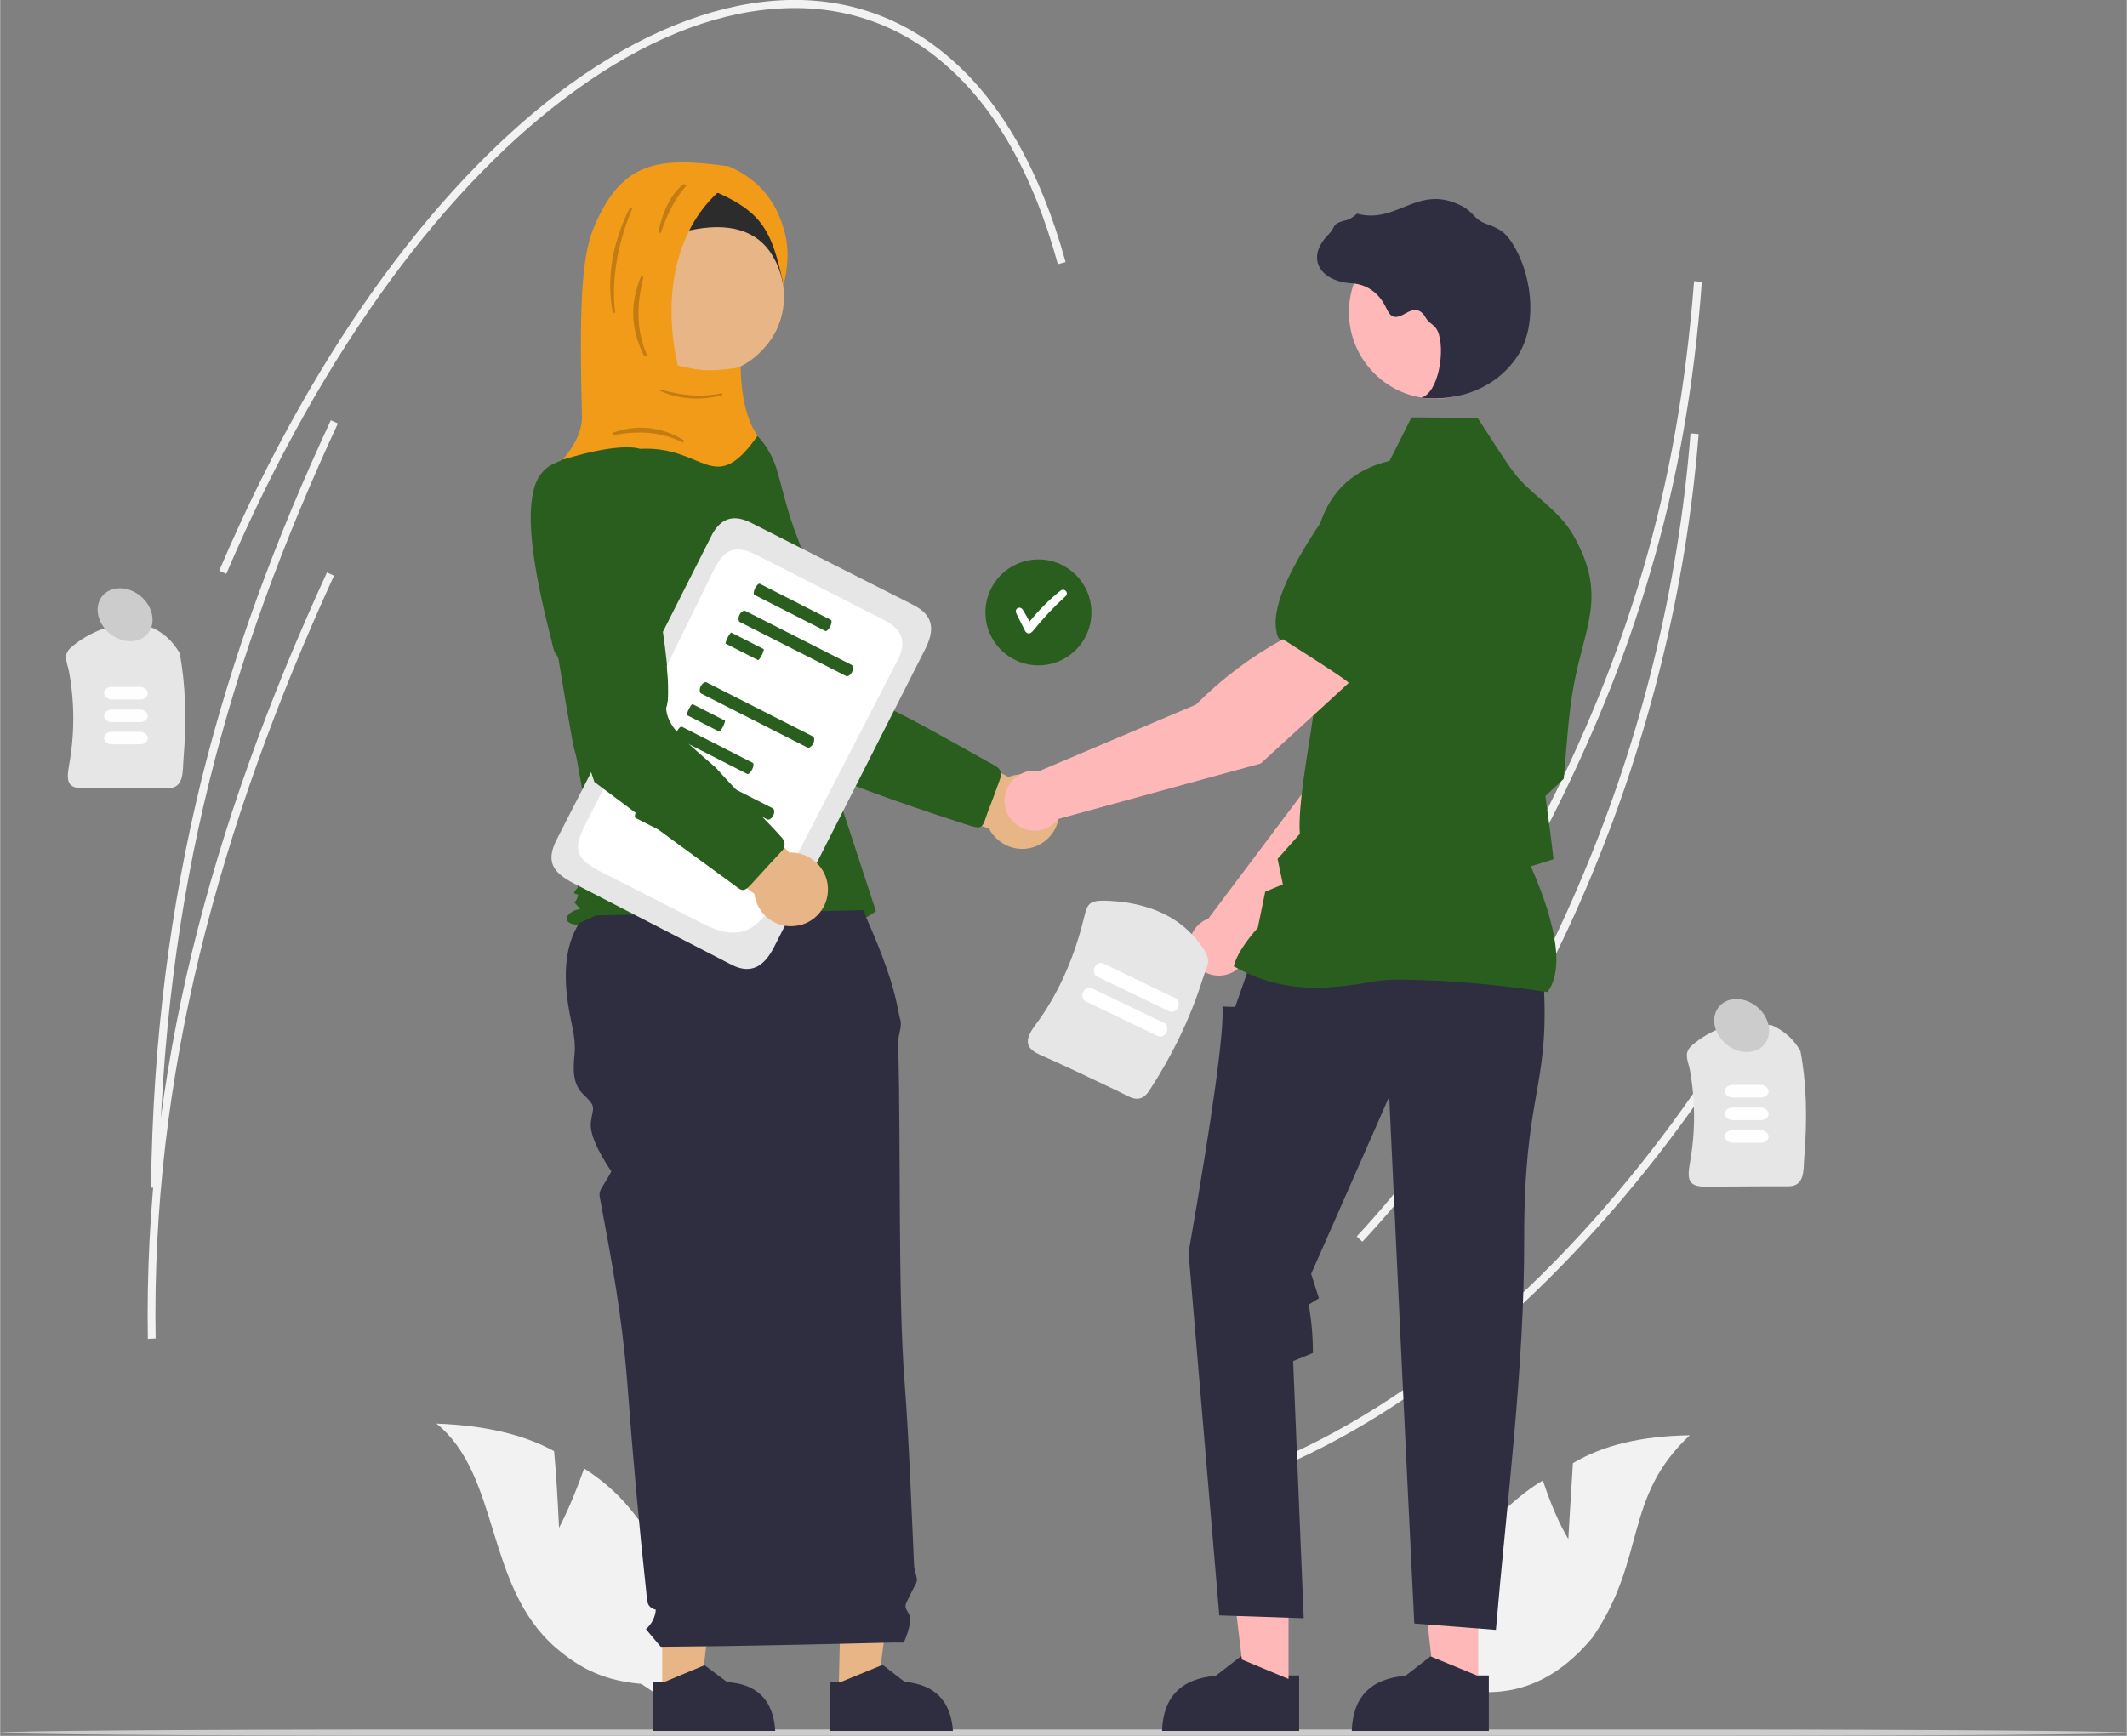 <?xml version="1.0" encoding="UTF-8"?>
<!DOCTYPE svg PUBLIC "-//W3C//DTD SVG 1.1//EN" "http://www.w3.org/Graphics/SVG/1.1/DTD/svg11.dtd">
<!-- Creator: CorelDRAW X7 -->
<svg xmlns="http://www.w3.org/2000/svg" xml:space="preserve" width="200.689mm" height="163.825mm" version="1.1" style="shape-rendering:geometricPrecision; text-rendering:geometricPrecision; image-rendering:optimizeQuality; fill-rule:evenodd; clip-rule:evenodd"
viewBox="0 0 6020 4915"
 xmlns:xlink="http://www.w3.org/1999/xlink">
 <rect x="0" y="0" width="6020" height="4915" fill="#808080" stroke="none"/>
 <defs>
  <style type="text/css">
   <![CDATA[
    .fil10 {fill:#FEFEFE}
    .fil1 {fill:#295E1E}
    .fil2 {fill:#2C2C2C}
    .fil11 {fill:#2F2E41}
    .fil12 {fill:#C27C13}
    .fil8 {fill:#CCCCCC}
    .fil5 {fill:#E6E6E6}
    .fil0 {fill:#E8B587}
    .fil3 {fill:#F29B18}
    .fil6 {fill:#F2F2F2}
    .fil7 {fill:#FFB8B8}
    .fil9 {fill:white}
    .fil4 {fill:#F2F2F2;fill-rule:nonzero}
   ]]>
  </style>
 </defs>
 <g id="Layer_x0020_1">
  <g id="_1302657532000">
   <g>
    <path class="fil0" d="M2406 2212c36,-147 55,-221 56,-221 0,0 131,69 392,209 53,-21 113,5 136,57 22,52 -1,113 -53,137 -51,24 -112,2 -138,-48 0,0 -131,-45 -393,-134z"/>
    <path class="fil1" d="M2394 2215c71,-114 83,-187 48,-235 55,7 175,77 374,188 16,9 21,20 14,39 -14,38 -25,69 -34,91 -16,45 -12,53 -60,37 -233,-75 -342,-120 -342,-120z"/>
    <path class="fil1" d="M2365 2232c-30,-150 -27,-252 8,-304 38,0 29,-20 20,-43 -30,-77 -79,-208 -148,-394 -13,-37 -20,-65 -30,-101 -4,-16 -10,-38 -18,-65 -17,-51 -46,-91 -88,-120 0,0 -13,-30 -38,-91 0,0 -73,-5 -220,-17 1,1 -10,22 -33,63 -8,14 -7,16 -23,22 -60,23 -117,55 -170,95 -18,14 -26,23 -49,32 -30,11 -51,33 -62,65 -27,83 -8,227 47,441 2,9 4,19 7,27 3,11 10,12 13,27 14,86 27,163 39,229 3,19 10,37 13,56 2,12 8,43 17,95 0,0 -5,88 -15,264 -12,15 -16,17 1,20 -2,11 -5,18 -11,22 0,0 6,6 17,19 -36,5 -58,37 -14,44 418,66 723,58 851,-38 -76,-232 -114,-348 -114,-348z"/>
    <path class="fil2" d="M2031 543c-42,-4 -90,9 -131,15 -77,12 -133,44 -147,129 -11,63 2,136 37,220 63,-52 91,-218 275,-202 56,5 125,29 152,103 -4,-104 -76,-256 -186,-265z"/>
    <path class="fil0" d="M2178 711c-48,-66 -132,-84 -250,-53 -98,9 -152,72 -160,188 51,211 280,288 406,126 59,-75 59,-182 4,-261z"/>
    <path class="fil3" d="M1811 1271c0,0 -49,-21 -213,29 -2,1 -3,1 -4,-1 37,-42 53,-85 53,-118 -8,-306 -2,-450 33,-536 79,-189 182,-202 383,-174 88,39 133,101 155,177 17,57 12,106 -1,163 -1,-6 -2,-14 -3,-20 -30,-133 -56,-188 -180,-244 -4,-1 -4,-1 -7,2 -129,123 -147,318 -109,486 49,9 66,22 178,5 2,86 18,151 48,194 -125,178 -149,27 -333,37z"/>
    <path class="fil4" d="M3660 4114c214,-99 412,-238 591,-399 209,-187 392,-404 542,-619l19 13c-152,217 -336,434 -546,623 -180,162 -380,302 -597,402l-9 -20z"/>
    <path class="fil5" d="M5015 2903c-58,-5 -102,-4 -134,4 -36,13 -67,31 -92,53 -25,22 -11,43 -6,69 16,88 16,177 0,265 -8,46 -4,66 44,66 129,-1 207,-1 235,-1 48,0 42,-48 45,-83 9,-112 6,-212 -11,-300 -19,-34 -47,-58 -81,-73z"/>
    <path class="fil6" d="M1877 4810c42,-63 65,-92 67,-89 -9,11 -46,-117 -109,-382 -40,-49 -75,-112 -182,-181 -24,68 -48,124 -71,168 -4,-82 -8,-154 -14,-217 -85,-47 -196,-73 -333,-78 181,146 137,459 336,633 75,65 144,95 244,104 41,28 62,42 62,42z"/>
    <polygon class="fil0" points="1999,4656 1874,4659 1874,4772 1991,4727 "/>
    <polygon class="fil0" points="2503,4636 2377,4636 2374,4772 2491,4727 "/>
    <path class="fil6" d="M4112 4506l98 -184c61,-61 113,-105 157,-130 22,67 46,122 72,166 0,-1 4,-73 13,-215 85,-51 195,-77 331,-79 -189,176 -122,348 -275,572 -96,116 -208,167 -338,153l-58 -283z"/>
    <polygon class="fil7" points="4052,4699 4184,4754 4184,4574 4038,4574 "/>
    <path class="fil5" d="M427 1776c-58,-6 -103,-4 -135,4 -35,13 -66,31 -91,53 -25,21 -11,43 -6,69 16,88 16,177 0,265 -8,46 -5,66 44,65 129,0 207,0 235,0 48,0 42,-48 45,-83 9,-112 6,-212 -11,-300 -20,-34 -47,-59 -81,-73z"/>
    <path class="fil4" d="M956 1199c-154,332 -278,664 -365,1018 -87,353 -136,728 -142,1146l-22 0c5,-420 55,-796 142,-1152 88,-355 212,-688 367,-1021l20 9z"/>
    <path class="fil4" d="M418 3791c-6,-372 38,-735 125,-1095 87,-359 217,-716 382,-1075l20 9c-164,358 -293,713 -380,1071 -87,358 -131,719 -125,1089l-22 1z"/>
    <rect class="fil8" y="4897" width="6020.35" height="17.858" rx="1191" ry="9"/>
    <circle class="fil1" cx="2939" cy="1734" r="150"/>
    <path class="fil9" d="M2895 1727c3,4 9,15 19,33 25,-31 54,-61 87,-87 11,-10 27,6 13,17 -30,27 -60,59 -91,97 -7,8 -16,10 -22,-1 -9,-18 -17,-34 -24,-48 -8,-17 12,-23 18,-11z"/>
    <rect class="fil10" x="4882" y="3072" width="124.02" height="35.716" rx="22" ry="18"/>
    <rect class="fil10" x="4882" y="3136" width="124.02" height="35.716" rx="22" ry="18"/>
    <rect class="fil10" x="4882" y="3200" width="124.02" height="35.716" rx="22" ry="18"/>
    <ellipse class="fil8" transform="matrix(0.96 0.581 -0.535 1.043 4929.72 2903.84)" rx="74" ry="59"/>
    <ellipse class="fil8" transform="matrix(0.96 0.581 -0.535 1.043 353.613 1740.7)" rx="74" ry="59"/>
    <path class="fil4" d="M4817 798c-22,300 -71,568 -145,819 -73,251 -171,486 -290,720l-20 -11c119,-232 216,-465 289,-715 73,-249 121,-516 144,-815l22 2z"/>
    <path class="fil4" d="M3840 3501c243,-261 471,-616 644,-1032 156,-373 266,-795 301,-1242l23 2c-36,449 -147,874 -303,1249 -174,418 -404,776 -649,1038l-16 -15z"/>
    <path class="fil11" d="M3441 4745c-98,8 -149,60 -152,156l388 0 0 -157 -34 0 -131 -54 -71 55z"/>
    <polygon class="fil7" points="3515,4699 3647,4754 3647,4574 3500,4574 "/>
    <path class="fil11" d="M3855 2729c-214,5 -320,9 -320,11 0,0 -13,37 -39,111 0,0 -12,0 -36,-1 5,69 -27,302 -96,697l87 1027 239 8 -30 -728 56 -23c0,-47 -4,-93 -12,-137l29 -18 -22 -69c52,-117 125,-284 221,-502 46,992 71,1492 71,1492 154,12 231,18 231,18 31,-365 81,-743 80,-1109 0,-409 70,-423 56,-708 -306,-74 -477,-96 -515,-69z"/>
    <path class="fil11" d="M3978 4745c-98,8 -149,60 -152,156l388 0 0 -157 -34 0 -131 -54 -71 55z"/>
    <path class="fil7" d="M3655 2647c-103,71 -151,102 -146,91 -24,24 -60,31 -92,18 -32,-13 -52,-44 -51,-79 1,-34 22,-64 54,-76 195,-260 293,-390 293,-390 -49,299 -68,444 -58,436z"/>
    <path class="fil5" d="M2943 2885c52,-75 92,-162 119,-263 17,-63 10,-75 82,-71 114,7 199,48 254,124 34,47 21,50 5,100 -34,108 -85,213 -150,313 -28,42 -56,17 -90,1 -84,-40 -157,-75 -221,-103 -60,-27 -25,-65 1,-101z"/>
    <rect class="fil9" transform="matrix(0.901 0.433 -0.532 1.107 3106.85 2720.49)" width="262.259" height="33.403" rx="17" ry="17"/>
    <rect class="fil9" transform="matrix(0.901 0.433 -0.532 1.107 3074.44 2790.6)" width="262.259" height="33.403" rx="17" ry="17"/>
    <circle class="fil7" cx="4063" cy="884" r="245"/>
    <path class="fil11" d="M4290 705c48,87 60,219 6,302 -60,92 -167,131 -274,119 50,-12 70,-138 47,-189 -9,-19 -24,-20 -34,-38 -14,-25 -33,-26 -56,-12 -32,18 -43,13 -57,-18 -20,-41 -55,-65 -99,-67 -85,-6 -130,-70 -63,-138 22,-22 8,-29 44,-39 13,-2 25,-9 37,-20 114,31 172,-86 296,-22 34,17 34,38 70,51 46,16 60,30 83,71z"/>
    <path class="fil11" d="M2058 4763c85,5 131,52 136,138l-346 0 0 -138 31 0 115 -48 64 48z"/>
    <path class="fil11" d="M2560 4762c86,8 131,54 137,139l-348 0 0 -139 32 0 117 -48 62 48z"/>
    <path class="fil11" d="M2523 4651l15 0c2,1 3,1 4,0l16 0c17,-40 22,-67 14,-82 -7,-13 -14,-18 -5,-35 8,-16 16,-33 25,-49 1,-3 2,-6 3,-9 1,-11 -7,-28 -8,-43 -8,-173 -14,-350 -27,-522 -19,-245 -10,-653 -18,-954 -1,-27 10,-44 7,-66 -4,-14 -6,-26 -9,-40 -12,-64 -42,-148 -88,-252 -3,-5 -5,-13 -5,-22 0,0 -253,5 -760,15 0,0 -16,7 -48,22 -38,60 -47,141 -29,244 7,43 20,81 16,126 -4,41 -7,86 26,116 37,35 26,34 20,78 -3,30 16,76 58,139 -23,44 -36,51 -33,71 35,187 63,336 78,525 16,213 34,412 54,595 3,24 -1,42 27,50 -2,21 -11,40 -28,55l42 50 179 -2c120,-2 278,-5 474,-10z"/>
    <path class="fil1" d="M3492 2736c7,-29 30,-66 68,-109l21 -102 50 -21 -15 -72 63 -71c-6,-79 24,-238 36,-322l8 -56 78 -33 -168 -130c-12,-8 -19,-18 -20,-32 -14,-60 27,-162 124,-307 31,-93 96,-152 196,-176 0,0 21,-41 62,-123 0,0 62,0 187,1 89,138 102,159 136,192 46,44 99,80 133,137 100,172 35,258 4,425 -16,83 -21,183 -29,268 0,0 -17,17 -52,49 9,64 17,124 23,179l-64 20c77,176 92,295 47,356 -103,-16 -203,-26 -307,-32 -89,-4 -147,-5 -185,2 -144,26 -263,32 -396,-43z"/>
    <path class="fil7" d="M3631 1810c126,80 188,121 186,124 0,0 -80,74 -249,228 0,0 -191,52 -573,157 -25,33 -71,43 -107,23 -37,-20 -54,-63 -40,-103 14,-39 54,-63 94,-56l443 -188c75,-75 157,-136 246,-185z"/>
    <path class="fil12" d="M1814 783c5,1 8,1 7,2 -20,78 -21,151 11,223 -3,-1 -6,-1 -9,0 -38,-74 -41,-149 -9,-225z"/>
    <path class="fil12" d="M1783 587c4,2 6,3 6,4 -37,87 -61,196 -48,295 -3,-1 -6,-1 -7,-1 -18,-97 -2,-196 49,-298z"/>
    <path class="fil12" d="M1944 524c-6,-2 -9,-3 -9,-3 -34,26 -58,72 -72,136 0,0 2,1 7,3 20,-60 45,-105 74,-136z"/>
    <path class="fil12" d="M1868 1107c1,-3 1,-5 2,-4 59,17 115,23 175,10 -2,2 -2,4 -1,6 -62,16 -120,12 -176,-12z"/>
    <path class="fil5" d="M1805 2035c-77,87 -116,127 -117,122l-111 217c-34,65 -14,96 48,128l446 230c57,29 93,1 119,-49l427 -842c29,-56 27,-98 -32,-128l-458 -232c-47,-24 -83,-17 -110,29l-141 279c18,123 20,196 8,220 -16,-4 -40,5 -79,26z"/>
    <path class="fil9" d="M1887 1885c6,67 6,105 -3,123 -12,-2 -27,2 -45,10l-101 156 -72 142c-35,68 -55,106 28,149l296 151c85,44 147,31 193,-54l355 -688c32,-60 14,-94 -41,-121l-355 -181c-55,-28 -88,-22 -118,34l-137 279z"/>
    <rect class="fil1" transform="matrix(0.891 0.453 -0.788 1.549 1990.98 1927.79)" width="357.507" height="20.174" rx="10" ry="10"/>
    <rect class="fil1" transform="matrix(0.271 0.138 -0.788 1.549 1957.28 1992.31)" width="357.507" height="20.174" rx="10" ry="10"/>
    <rect class="fil1" transform="matrix(0.595 0.303 -0.788 1.549 1923.91 2054.84)" width="357.507" height="20.174" rx="10" ry="10"/>
    <rect class="fil1" transform="matrix(0.891 0.453 -0.788 1.549 1877.79 2131.56)" width="357.507" height="20.174" rx="10" ry="10"/>
    <rect class="fil1" transform="matrix(0.271 0.138 -0.788 1.549 1847.74 2206.66)" width="357.507" height="20.174" rx="10" ry="10"/>
    <rect class="fil1" transform="matrix(0.595 0.303 -0.788 1.549 1808.41 2281.76)" width="357.507" height="20.174" rx="10" ry="10"/>
    <path class="fil0" d="M1662 2126c79,-57 141,-94 184,-111 0,0 124,128 388,399 57,-2 105,41 109,97 4,57 -38,106 -94,111 -57,6 -107,-35 -114,-91 0,0 -154,-112 -455,-333 0,0 -3,-16 -18,-72z"/>
    <path class="fil12" d="M1735 1225c0,5 1,7 1,7 71,-13 136,-10 198,22 -1,-2 0,-5 1,-8 -64,-38 -131,-45 -200,-21z"/>
    <path class="fil1" d="M1733 2027c36,-24 95,-47 153,-42 -9,67 43,104 139,188 72,80 150,156 187,198 10,11 11,25 4,35 -47,50 -75,82 -92,100 -20,21 -25,16 -45,1 -263,-191 -397,-293 -397,-293 -15,-46 -21,-63 -21,-63 -30,-61 -5,-102 72,-124z"/>
    <rect class="fil1" transform="matrix(0.891 0.453 -0.788 1.549 2100.78 1725.39)" width="357.507" height="20.174" rx="10" ry="10"/>
    <rect class="fil1" transform="matrix(0.271 0.138 -0.788 1.549 2067.08 1789.91)" width="357.507" height="20.174" rx="10" ry="10"/>
    <rect class="fil1" transform="matrix(0.595 0.303 -0.788 1.549 2144.83 1650.05)" width="357.507" height="20.174" rx="10" ry="10"/>
    <rect class="fil10" x="294" y="1945" width="124.02" height="35.716" rx="22" ry="18"/>
    <rect class="fil10" x="294" y="2009" width="124.02" height="35.716" rx="22" ry="18"/>
    <rect class="fil10" x="294" y="2072" width="124.02" height="35.716" rx="22" ry="18"/>
   </g>
   <path class="fil4" d="M2994 748c-71,-260 -182,-448 -321,-567 -137,-119 -302,-170 -480,-156 -179,13 -372,91 -566,232 -354,256 -710,719 -987,1368l-20 -9c278,-653 637,-1119 994,-1378 197,-142 394,-222 578,-236 184,-14 354,39 496,162 142,122 255,314 328,578l-22 6z"/>
  </g>
 </g>
</svg>

